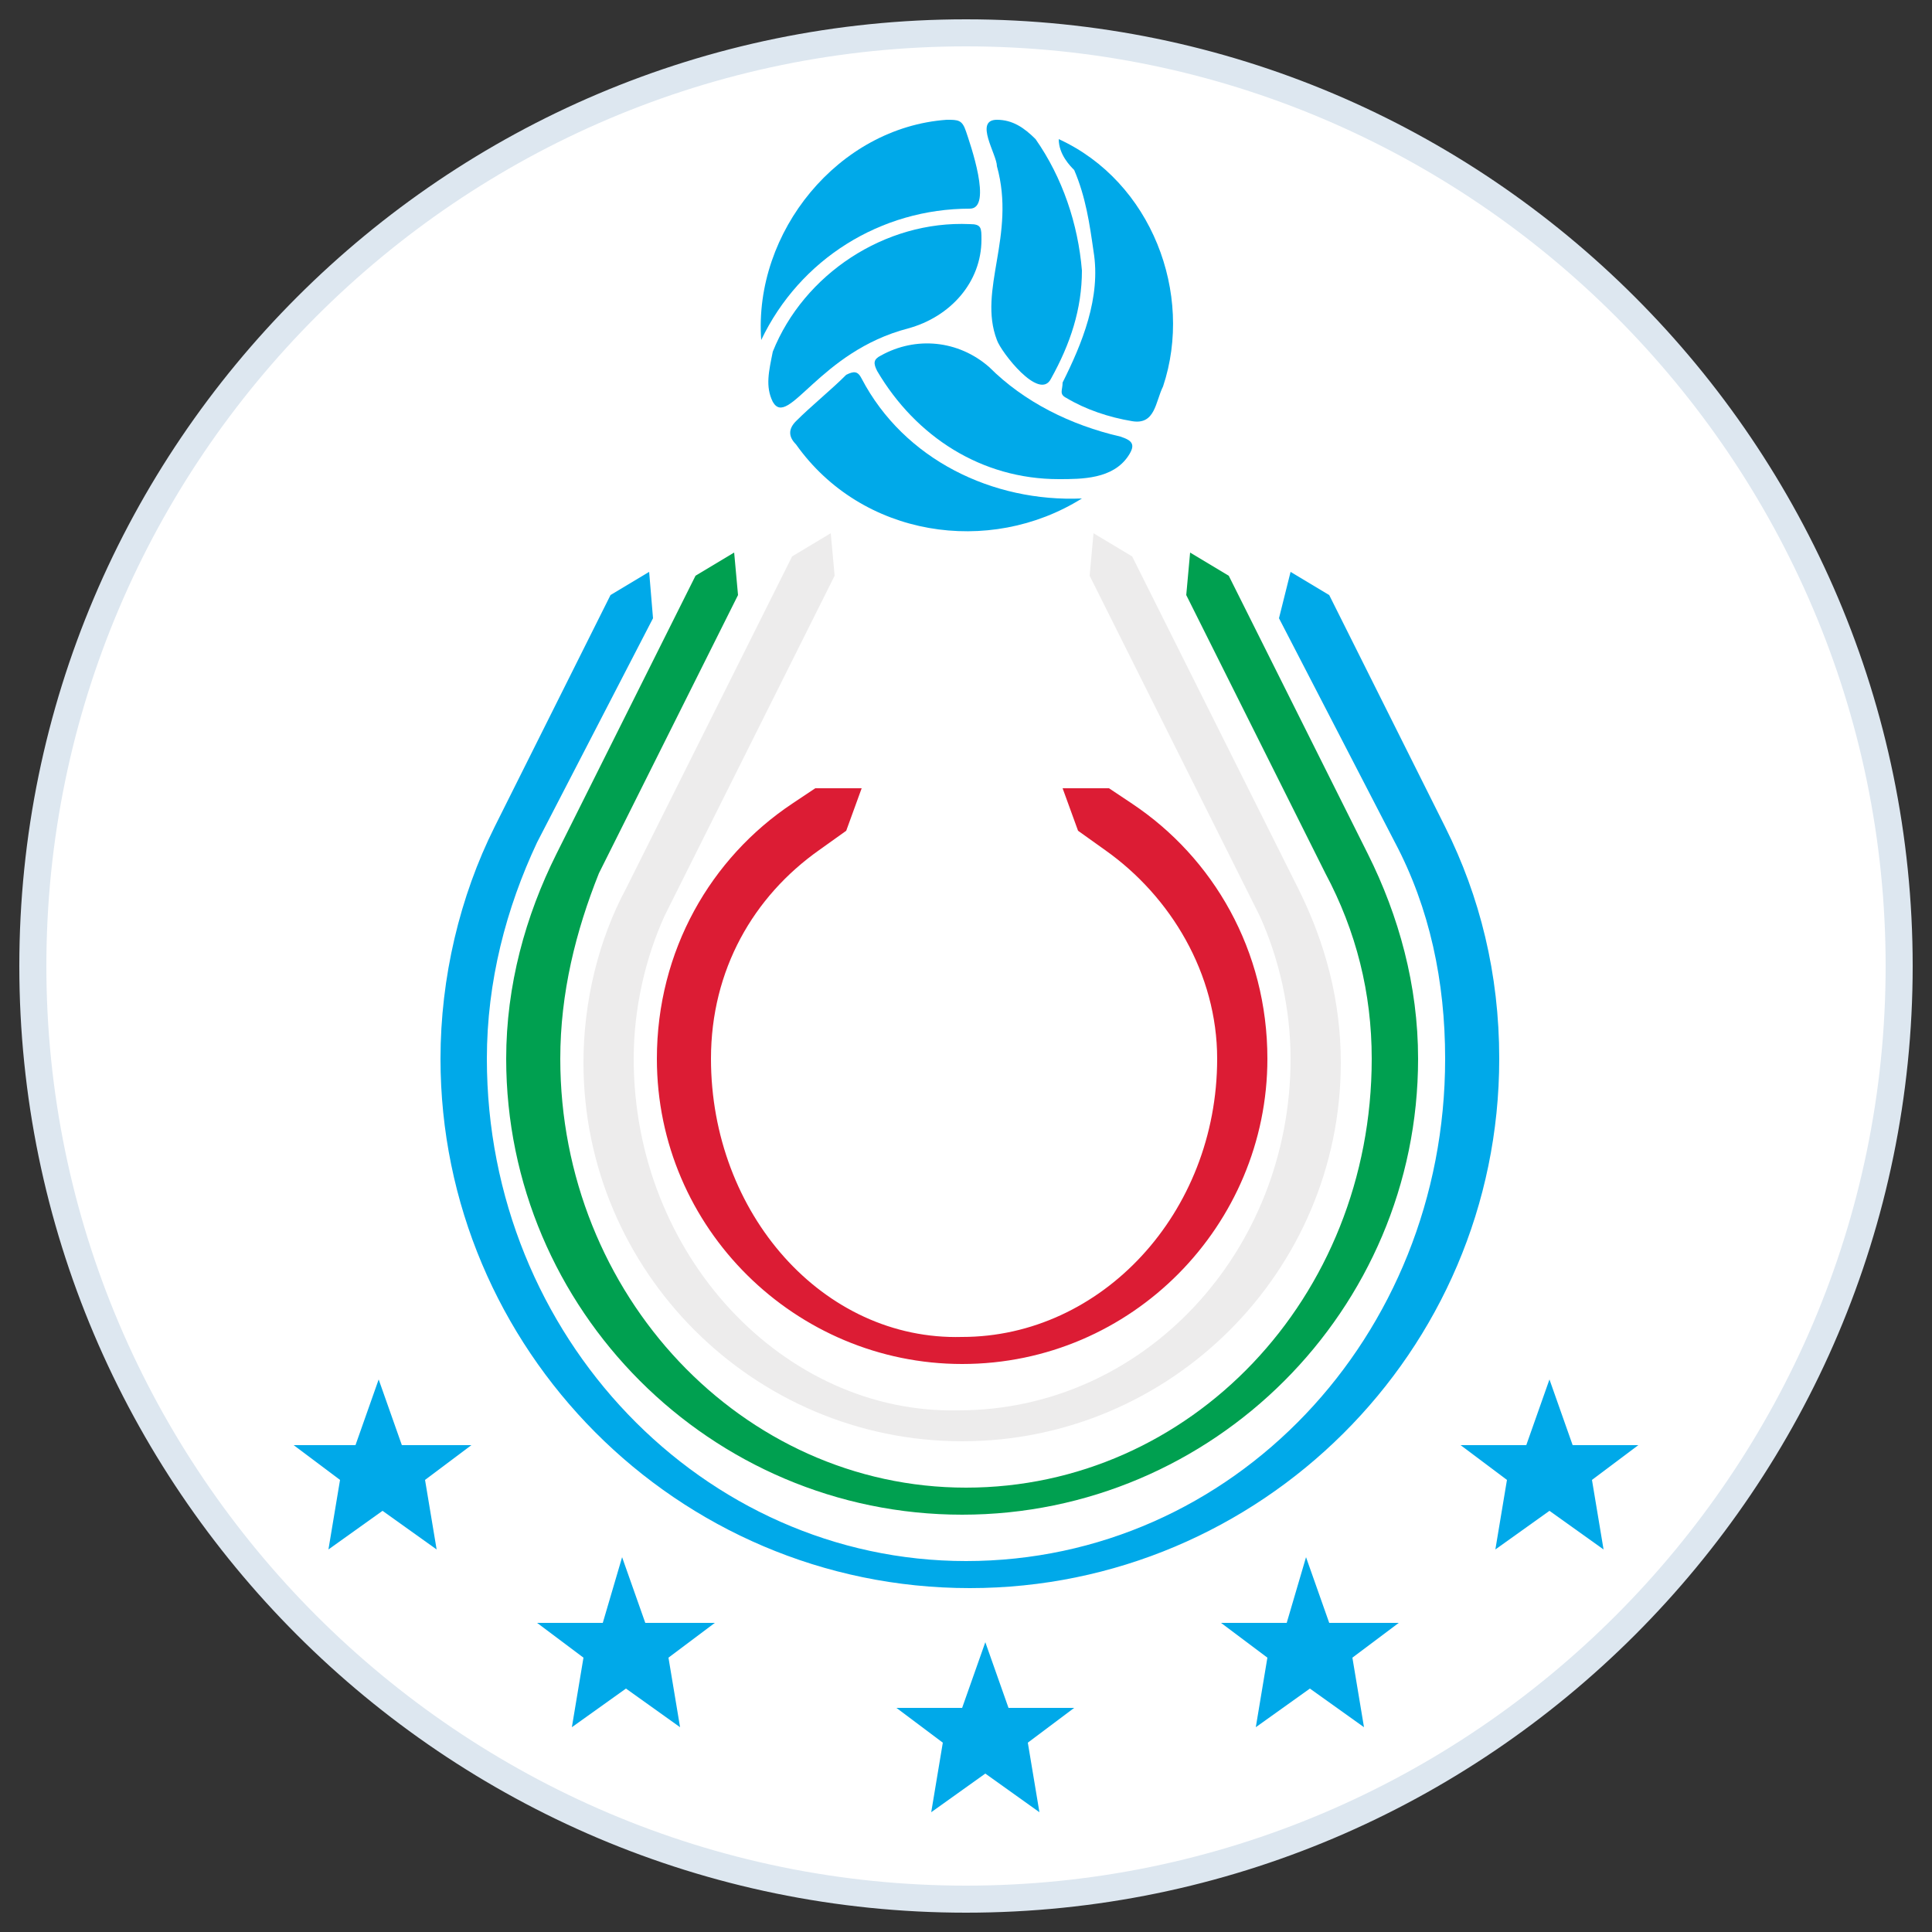 <?xml version="1.0" encoding="utf-8"?>
<!-- Generator: Adobe Illustrator 24.3.0, SVG Export Plug-In . SVG Version: 6.00 Build 0)  -->
<svg version="1.1" id="Livello_1" xmlns="http://www.w3.org/2000/svg" xmlns:xlink="http://www.w3.org/1999/xlink" x="0px" y="0px"
	 viewBox="0 0 50 50" style="enable-background:new 0 0 50 50;" xml:space="preserve">
<rect x="0" y="0" width="50" height="50" fill="#333333" stroke="none"/>
<style type="text/css">
	.st0{fill:#FFFFFF;}
	.st1{fill:#DDE7F0;}
	.st2{fill:#00A9E9;}
	.st3{fill:#00A050;}
	.st4{fill:#EDECEC;}
	.st5{fill:#DC1C34;}
</style>
<g>
	<path class="st0" d="M25,49.1C11.7,49.1,0.9,38.3,0.9,25S11.7,0.9,25,0.9S49.1,11.7,49.1,25S38.3,49.1,25,49.1z"/>
	<path class="st1" d="M25,1.2c13.1,0,23.8,10.7,23.8,23.8S38.1,48.8,25,48.8S1.2,38.1,1.2,25S11.9,1.2,25,1.2 M25,0.5
		C11.5,0.5,0.5,11.5,0.5,25s11,24.5,24.5,24.5s24.5-11,24.5-24.5S38.5,0.5,25,0.5L25,0.5z"/>
</g>
<g>
	<g>
		<g>
			<path class="st2" d="M12.6,27.4c0-2,0.5-3.9,1.3-5.6l3-5.8l-0.1-1.2l-1,0.6l-3,6c-0.9,1.8-1.4,3.9-1.4,6
				c0,7.5,6.1,13.7,13.7,13.7c7.5,0,13.7-6.1,13.7-13.7c0-2.2-0.5-4.2-1.4-6l-3-6l-1-0.6L33.1,16l3,5.8c0.9,1.7,1.3,3.6,1.3,5.6
				c0,7.2-5.5,13-12.4,13C18.2,40.4,12.6,34.6,12.6,27.4z"/>
			<path class="st3" d="M14.5,27.4c0,6.1,4.7,11.1,10.5,11.1c5.8,0,10.5-4.9,10.5-11.1c0-1.7-0.4-3.3-1.2-4.8l-3.6-7.2l0.1-1.1
				l1,0.6l3.6,7.2c0.8,1.6,1.3,3.4,1.3,5.3c0,6.5-5.3,11.8-11.8,11.8c-6.5,0-11.8-5.3-11.8-11.8c0-1.9,0.5-3.7,1.3-5.3l3.6-7.2
				l1-0.6l0.1,1.1l-3.6,7.2C14.9,24.1,14.5,25.7,14.5,27.4z"/>
			<path class="st4" d="M16.4,27.4c0-1.3,0.3-2.6,0.8-3.7l4.4-8.8l-0.1-1.1l-1,0.6L16.2,23c-0.7,1.3-1.1,2.9-1.1,4.5
				c0,5.4,4.4,9.8,9.8,9.8c5.4,0,9.8-4.4,9.8-9.8c0-1.6-0.4-3.1-1.1-4.5l-4.3-8.6l-1-0.6l-0.1,1.1l4.4,8.8c0.5,1.1,0.8,2.4,0.8,3.7
				c0,5-3.8,9.1-8.6,9.1C20.3,36.6,16.4,32.5,16.4,27.4z"/>
			<path class="st5" d="M18.4,27.4c0-2.3,1.1-4.2,2.8-5.4l0.7-0.5l0.4-1.1l-1.2,0l-0.6,0.4c-2.1,1.4-3.5,3.8-3.5,6.6
				c0,4.4,3.6,7.9,7.9,7.9c4.4,0,7.9-3.6,7.9-7.9c0-2.8-1.4-5.2-3.5-6.6l-0.6-0.4l-1.2,0l0.4,1.1l0.7,0.5c1.7,1.2,2.9,3.2,2.9,5.4
				c0,4-3,7.2-6.6,7.2C21.3,34.7,18.4,31.4,18.4,27.4z"/>
			<path class="st2" d="M28,12.9c-2.4,1.5-5.7,1-7.4-1.4c-0.2-0.2-0.2-0.4,0-0.6c0.4-0.4,0.9-0.8,1.3-1.2c0.2-0.1,0.3-0.1,0.4,0.1
				C23.4,11.9,25.7,13,28,12.9C28,12.9,28,12.9,28,12.9z"/>
			<path class="st2" d="M27.4,3.6c2.4,1.1,3.5,4,2.7,6.4c-0.2,0.4-0.2,1-0.8,0.9c-0.6-0.1-1.2-0.3-1.7-0.6c-0.2-0.1-0.1-0.2-0.1-0.4
				c0.5-1,1-2.2,0.8-3.4c-0.1-0.7-0.2-1.4-0.5-2.1C27.7,4.3,27.4,4,27.4,3.6z"/>
			<path class="st2" d="M19.7,8.8c-0.2-2.8,2-5.5,4.8-5.7c0.3,0,0.4,0,0.5,0.3c0.1,0.3,0.7,2,0.1,2C22.8,5.4,20.7,6.7,19.7,8.8
				C19.7,8.8,19.7,8.8,19.7,8.8z"/>
			<path class="st2" d="M25.4,6.2c0,1.1-0.8,2-1.9,2.3c-2.3,0.6-3.1,2.6-3.5,1.9c-0.2-0.4-0.1-0.8,0-1.3c0.8-2,2.9-3.4,5.1-3.3
				C25.4,5.8,25.4,5.9,25.4,6.2z"/>
			<path class="st2" d="M27.4,12.4c-2,0-3.7-1.1-4.7-2.8c-0.1-0.2-0.1-0.3,0.1-0.4c0.9-0.5,2-0.4,2.8,0.3c0.9,0.9,2.1,1.5,3.4,1.8
				c0.3,0.1,0.4,0.2,0.2,0.5C28.8,12.4,28,12.4,27.4,12.4z"/>
			<path class="st2" d="M28,7c0,1-0.3,1.9-0.8,2.8c-0.3,0.6-1.3-0.7-1.4-1c-0.5-1.3,0.5-2.7,0-4.5c0-0.3-0.6-1.2,0-1.2
				c0.4,0,0.7,0.2,1,0.5C27.5,4.6,27.9,5.8,28,7z"/>
		</g>
	</g>
	<g>
		<g>
			<g>
				<path class="st2" d="M10.4,37.4l-0.6-1.7l-0.6,1.7H7.6l1.2,0.9l-0.3,1.8l1.4-1l1.4,1l-0.3-1.8l1.2-0.9L10.4,37.4z M16.7,42
					l-0.6-1.7L15.6,42h-1.7l1.2,0.9l-0.3,1.8l1.4-1l1.4,1l-0.3-1.8l1.2-0.9L16.7,42z M42.4,37.4l-1.7,0l-0.6-1.7l-0.6,1.7h-1.7
					l1.2,0.9l-0.3,1.8l1.4-1l1.4,1l-0.3-1.8L42.4,37.4z M26.1,44.2l-0.6-1.7l-0.6,1.7h-1.7l1.2,0.9l-0.3,1.8l1.4-1l1.4,1l-0.3-1.8
					l1.2-0.9L26.1,44.2z M34.4,42l-0.6-1.7L33.3,42h-1.7l1.2,0.9l-0.3,1.8l1.4-1l1.4,1l-0.3-1.8l1.2-0.9L34.4,42z"/>
			</g>
		</g>
	</g>
</g>
</svg>
